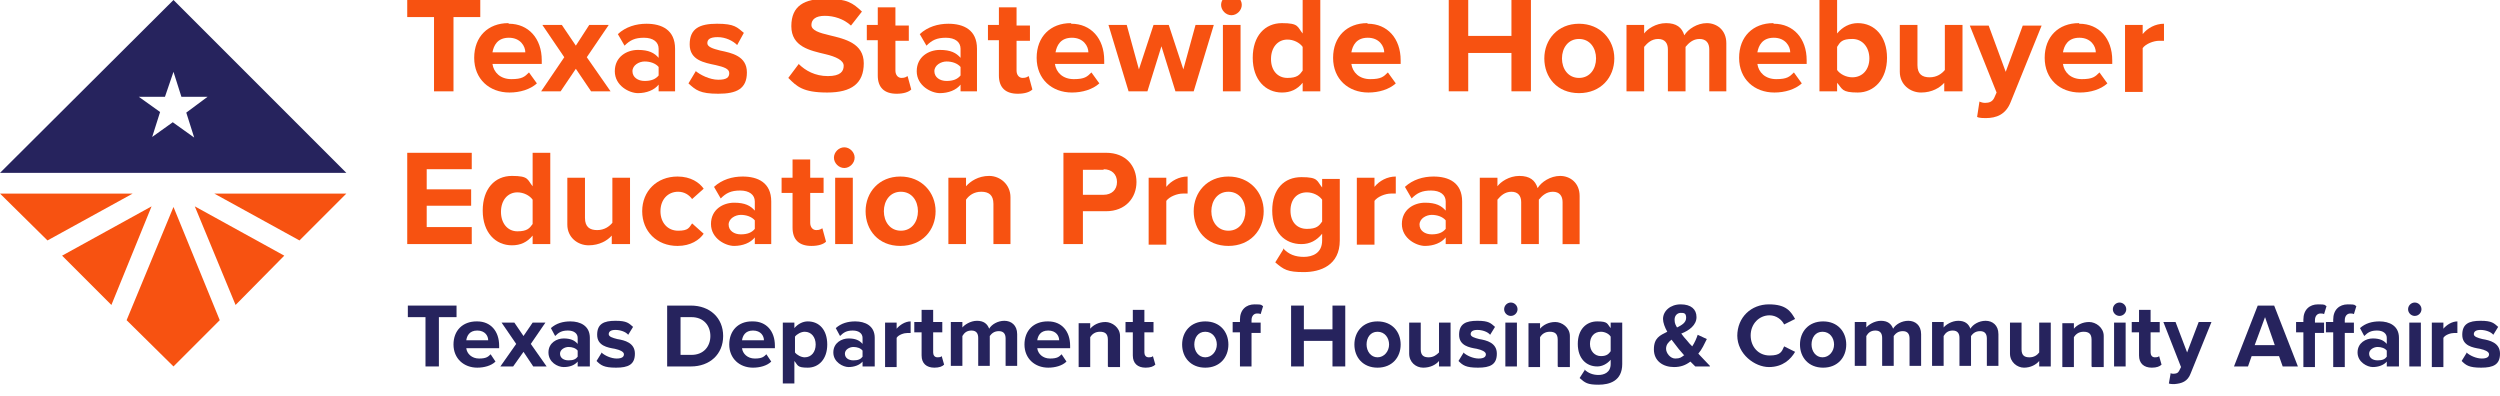 <?xml version="1.0" encoding="UTF-8"?>
<svg xmlns="http://www.w3.org/2000/svg" id="Art" version="1.1" viewBox="0 0 410.7 65">
  <defs>
    <style>
      .st0 {
        fill: #f75211;
      }

      .st1 {
        fill: #26235d;
      }
    </style>
  </defs>
  <path class="st1" d="M28.5,0L0,28.4h56.9L28.5,0h0ZM28.5,20l-3.5,2.5,1.3-4.1-3.5-2.5h4.3l1.4-4.1,1.3,4.1h4.3l-3.5,2.6,1.3,4.1-3.5-2.5h0Z"></path>
  <g>
    <polygon class="st0" points="10.2 42 18.3 50.1 24.9 33.9 10.2 42"></polygon>
    <polygon class="st0" points="0 31.8 7.8 39.5 21.8 31.8 0 31.8"></polygon>
    <polygon class="st0" points="20.8 52.6 28.5 60.2 36.1 52.6 28.5 34 20.8 52.6"></polygon>
    <polygon class="st0" points="38.7 50.1 46.7 42 32 33.9 38.7 50.1"></polygon>
    <polygon class="st0" points="35.2 31.8 49.2 39.5 56.9 31.8 35.2 31.8"></polygon>
  </g>
  <g>
    <path class="st1" d="M69.9,60.2v-8.1h-2.9v-1.9h8v1.9h-2.9v8.1h-2.1,0Z"></path>
    <path class="st1" d="M78.4,52.8c2.2,0,3.6,1.6,3.6,4v.4h-5.4c.1.9.9,1.7,2.1,1.7s1.5-.3,1.9-.7l.8,1.2c-.7.7-1.9,1-3,1-2.2,0-3.9-1.5-3.9-3.8s1.5-3.8,3.8-3.8h0ZM76.6,55.9h3.6c0-.7-.5-1.6-1.8-1.6s-1.7.9-1.8,1.6Z"></path>
    <path class="st1" d="M87.6,60.2l-1.6-2.4-1.7,2.4h-2.1l2.6-3.7-2.4-3.5h2.1l1.5,2.2,1.5-2.2h2.1l-2.4,3.5,2.6,3.7h-2.1Z"></path>
    <path class="st1" d="M94.9,60.2v-.8c-.5.6-1.3.9-2.3.9s-2.5-.8-2.5-2.4,1.4-2.3,2.5-2.3,1.8.3,2.3.9v-1c0-.7-.6-1.2-1.6-1.2s-1.5.3-2.1.9l-.7-1.3c.9-.8,2-1.1,3.2-1.1,1.6,0,3.2.7,3.2,2.7v4.7s-1.9,0-1.9,0ZM94.9,57.6c-.3-.4-.9-.6-1.5-.6s-1.4.4-1.4,1.1.6,1.1,1.4,1.1,1.2-.2,1.5-.6v-.9Z"></path>
    <path class="st1" d="M98.8,57.9c.5.5,1.6,1,2.5,1s1.2-.3,1.2-.7-.6-.7-1.5-.9c-1.2-.2-2.9-.5-2.9-2.3s1.1-2.3,3-2.3,2.2.4,2.9,1l-.8,1.3c-.4-.5-1.3-.8-2.1-.8s-1.1.3-1.1.7.6.6,1.4.8c1.2.2,2.9.6,2.9,2.4s-1.1,2.3-3.1,2.3-2.5-.4-3.2-1.1l.8-1.3h0Z"></path>
    <path class="st1" d="M109.6,60.2v-10h3.9c3.1,0,5.3,2,5.3,5s-2.2,5-5.3,5c0,0-3.9,0-3.9,0ZM111.8,58.3h1.8c2,0,3.1-1.4,3.1-3.1s-1.1-3.1-3.1-3.1h-1.8v6.3Z"></path>
    <path class="st1" d="M123.7,52.8c2.2,0,3.6,1.6,3.6,4v.4h-5.4c.1.9.9,1.7,2.1,1.7s1.5-.3,1.9-.7l.8,1.2c-.7.7-1.9,1-3,1-2.2,0-3.9-1.5-3.9-3.8s1.5-3.8,3.7-3.8h0ZM121.9,55.9h3.6c0-.7-.5-1.6-1.8-1.6s-1.7.9-1.8,1.6Z"></path>
    <path class="st1" d="M130.5,63h-1.9v-10h1.9v.9c.6-.7,1.4-1.1,2.2-1.1,1.9,0,3.2,1.4,3.2,3.8s-1.4,3.8-3.2,3.8-1.6-.4-2.2-1.1v3.7ZM132.2,54.5c-.6,0-1.3.4-1.6.8v2.6c.3.4,1,.8,1.6.8,1.1,0,1.8-.9,1.8-2.1s-.7-2.1-1.8-2.1h0Z"></path>
    <path class="st1" d="M141.7,60.2v-.8c-.5.6-1.4.9-2.3.9s-2.5-.8-2.5-2.4,1.4-2.3,2.5-2.3,1.8.3,2.3.9v-1c0-.7-.6-1.2-1.6-1.2s-1.5.3-2.1.9l-.7-1.3c.9-.8,2-1.1,3.2-1.1,1.6,0,3.2.7,3.2,2.7v4.7h-1.9,0ZM141.7,57.6c-.3-.4-.9-.6-1.5-.6s-1.4.4-1.4,1.1.6,1.1,1.4,1.1,1.2-.2,1.5-.6v-.9Z"></path>
    <path class="st1" d="M145.4,60.2v-7.2h1.9v1c.5-.6,1.4-1.2,2.3-1.2v1.9c-.1,0-.3,0-.5,0-.6,0-1.5.3-1.8.8v4.8h-1.9Z"></path>
    <path class="st1" d="M151.4,58.4v-3.8h-1.2v-1.7h1.2v-2h1.9v2h1.5v1.7h-1.5v3.3c0,.4.2.8.7.8s.6-.1.7-.2l.4,1.4c-.3.3-.8.5-1.6.5-1.3,0-2.1-.7-2.1-2h0Z"></path>
    <path class="st1" d="M165.2,60.2v-4.6c0-.7-.3-1.2-1.1-1.2s-1.2.4-1.5.8v4.9h-1.9v-4.6c0-.7-.3-1.2-1.1-1.2s-1.2.4-1.5.9v4.9h-1.9v-7.2h1.9v.9c.3-.4,1.3-1.1,2.4-1.1s1.7.5,2,1.3c.4-.7,1.4-1.3,2.5-1.3s2.1.7,2.1,2.2v5.2h-1.9Z"></path>
    <path class="st1" d="M172.2,52.8c2.2,0,3.6,1.6,3.6,4v.4h-5.4c.1.9.9,1.7,2.1,1.7s1.5-.3,1.9-.7l.8,1.2c-.7.7-1.9,1-3,1-2.2,0-3.9-1.5-3.9-3.8s1.5-3.8,3.8-3.8h0ZM170.4,55.9h3.6c0-.7-.5-1.6-1.8-1.6s-1.7.9-1.8,1.6Z"></path>
    <path class="st1" d="M182,60.2v-4.4c0-1-.5-1.3-1.3-1.3s-1.3.4-1.6.9v4.9h-1.9v-7.2h1.9v.9c.5-.6,1.4-1.1,2.5-1.1s2.4.9,2.4,2.3v5.1h-1.9Z"></path>
    <path class="st1" d="M186.1,58.4v-3.8h-1.2v-1.7h1.2v-2h1.9v2h1.5v1.7h-1.5v3.3c0,.4.2.8.7.8s.6-.1.7-.2l.4,1.4c-.3.3-.8.5-1.6.5-1.3,0-2.1-.7-2.1-2h0Z"></path>
    <path class="st1" d="M194.2,56.6c0-2.1,1.4-3.8,3.8-3.8s3.8,1.7,3.8,3.8-1.4,3.8-3.8,3.8-3.8-1.7-3.8-3.8ZM199.9,56.6c0-1.1-.7-2.1-1.9-2.1s-1.8,1-1.8,2.1.7,2.1,1.8,2.1,1.9-1,1.9-2.1Z"></path>
    <path class="st1" d="M205.6,54.6v5.6h-1.9v-5.6h-1.2v-1.7h1.2v-.4c0-1.6,1-2.5,2.4-2.5s1,.1,1.4.3l-.4,1.3c-.2-.1-.4-.1-.6-.1-.5,0-.9.4-.9,1.1v.4h1.5v1.7s-1.5,0-1.5,0Z"></path>
    <path class="st1" d="M218.9,60.2v-4.2h-4.7v4.2h-2.1v-10h2.1v3.9h4.7v-3.9h2.1v10h-2.1Z"></path>
    <path class="st1" d="M222.5,56.6c0-2.1,1.4-3.8,3.8-3.8s3.8,1.7,3.8,3.8-1.4,3.8-3.8,3.8-3.8-1.7-3.8-3.8ZM228.2,56.6c0-1.1-.7-2.1-1.9-2.1s-1.8,1-1.8,2.1.7,2.1,1.8,2.1,1.9-1,1.9-2.1Z"></path>
    <path class="st1" d="M236.4,60.2v-.9c-.5.6-1.4,1.1-2.6,1.1s-2.3-.9-2.3-2.3v-5.1h1.9v4.4c0,1,.5,1.3,1.3,1.3s1.3-.4,1.7-.8v-4.9h1.9v7.2h-1.9,0Z"></path>
    <path class="st1" d="M240.4,57.9c.5.5,1.6,1,2.5,1s1.2-.3,1.2-.7-.6-.7-1.5-.9c-1.2-.2-2.9-.5-2.9-2.3s1.1-2.3,3-2.3,2.2.4,2.9,1l-.8,1.3c-.4-.5-1.3-.8-2.1-.8s-1.1.3-1.1.7.6.6,1.4.8c1.2.2,2.9.6,2.9,2.4s-1.1,2.3-3.1,2.3-2.5-.4-3.2-1.1l.8-1.3h0Z"></path>
    <path class="st1" d="M247.1,50.8c0-.6.5-1.1,1.1-1.1s1.1.5,1.1,1.1-.5,1.1-1.1,1.1-1.1-.5-1.1-1.1ZM247.3,60.2v-7.2h1.9v7.2h-1.9Z"></path>
    <path class="st1" d="M255.9,60.2v-4.4c0-1-.5-1.3-1.3-1.3s-1.3.4-1.6.9v4.9h-1.9v-7.2h1.9v.9c.5-.6,1.4-1.1,2.5-1.1s2.4.9,2.4,2.3v5.1h-1.9Z"></path>
    <path class="st1" d="M260.3,60.7c.6.6,1.4.9,2.3.9s2-.4,2-1.8v-.7c-.6.7-1.4,1.1-2.2,1.1-1.8,0-3.2-1.3-3.2-3.7s1.4-3.7,3.2-3.7,1.6.4,2.2,1.1v-.9h1.9v6.8c0,2.8-2.1,3.4-3.9,3.4s-2.2-.3-3.1-1.1l.9-1.4h0ZM264.6,55.3c-.3-.5-1-.8-1.6-.8-1.1,0-1.8.8-1.8,2s.8,2,1.8,2,1.3-.4,1.6-.8v-2.3Z"></path>
    <path class="st1" d="M280.9,60.2h-2.4c-.2-.2-.5-.5-.8-.8-.8.6-1.6.9-2.7.9-1.8,0-3.3-1-3.3-2.9s1-2.3,2.2-2.9c-.4-.7-.7-1.5-.7-2.1,0-1.3,1.2-2.4,2.9-2.4s2.6.8,2.6,2.1-1.2,2.2-2.5,2.7c.3.4.6.8.9,1.1.3.4.6.7.9,1,.4-.6.7-1.3.9-1.9l1.5.7c-.4.8-.8,1.7-1.4,2.4.6.6,1.2,1.3,1.9,2h0ZM276.7,58.4c-.4-.5-.9-1-1.1-1.3-.3-.4-.7-.9-1-1.3-.5.4-.9.8-.9,1.5s.7,1.6,1.5,1.6,1-.2,1.4-.5ZM275.5,53.8c.8-.4,1.5-.8,1.5-1.6s-.4-.8-.9-.8-1,.4-1,1.1.2.9.4,1.3h0Z"></path>
    <path class="st1" d="M285.4,55.2c0-3.1,2.3-5.2,5.2-5.2s3.6,1.2,4.3,2.4l-1.8.9c-.4-.8-1.3-1.5-2.4-1.5-1.7,0-3.1,1.4-3.1,3.3s1.3,3.3,3.1,3.3,2-.6,2.4-1.5l1.8.9c-.7,1.2-2,2.5-4.3,2.5s-5.2-2.1-5.2-5.2h0Z"></path>
    <path class="st1" d="M295.7,56.6c0-2.1,1.4-3.8,3.8-3.8s3.8,1.7,3.8,3.8-1.4,3.8-3.8,3.8-3.8-1.7-3.8-3.8ZM301.3,56.6c0-1.1-.7-2.1-1.9-2.1s-1.8,1-1.8,2.1.7,2.1,1.8,2.1,1.9-1,1.9-2.1Z"></path>
    <path class="st1" d="M313.7,60.2v-4.6c0-.7-.3-1.2-1.1-1.2s-1.2.4-1.5.8v4.9h-1.9v-4.6c0-.7-.3-1.2-1.1-1.2s-1.2.4-1.5.9v4.9h-1.9v-7.2h1.9v.9c.3-.4,1.3-1.1,2.4-1.1s1.7.5,2,1.3c.4-.7,1.4-1.3,2.5-1.3s2.1.7,2.1,2.2v5.2h-1.9Z"></path>
    <path class="st1" d="M326.4,60.2v-4.6c0-.7-.3-1.2-1.1-1.2s-1.2.4-1.5.8v4.9h-1.9v-4.6c0-.7-.3-1.2-1.1-1.2s-1.2.4-1.5.9v4.9h-1.9v-7.2h1.9v.9c.3-.4,1.3-1.1,2.4-1.1s1.7.5,2,1.3c.4-.7,1.4-1.3,2.5-1.3s2.1.7,2.1,2.2v5.2h-1.9Z"></path>
    <path class="st1" d="M335,60.2v-.9c-.5.6-1.4,1.1-2.5,1.1s-2.3-.9-2.3-2.3v-5.1h1.9v4.4c0,1,.5,1.3,1.3,1.3s1.3-.4,1.6-.8v-4.9h1.9v7.2h-1.9,0Z"></path>
    <path class="st1" d="M343.6,60.2v-4.4c0-1-.5-1.3-1.3-1.3s-1.3.4-1.6.9v4.9h-1.9v-7.2h1.9v.9c.5-.6,1.4-1.1,2.5-1.1s2.4.9,2.4,2.3v5.1h-1.9Z"></path>
    <path class="st1" d="M347.1,50.8c0-.6.5-1.1,1.1-1.1s1.1.5,1.1,1.1-.5,1.1-1.1,1.1-1.1-.5-1.1-1.1ZM347.3,60.2v-7.2h1.9v7.2h-1.9Z"></path>
    <path class="st1" d="M351.4,58.4v-3.8h-1.2v-1.7h1.2v-2h1.9v2h1.5v1.7h-1.5v3.3c0,.4.2.8.7.8s.6-.1.7-.2l.4,1.4c-.3.3-.8.5-1.6.5-1.3,0-2.1-.7-2.1-2h0Z"></path>
    <path class="st1" d="M356.4,61.3c.2,0,.4.1.6.1.5,0,.8-.1,1-.5l.3-.6-2.9-7.4h2l1.9,5,1.9-5h2.1l-3.4,8.4c-.5,1.4-1.5,1.7-2.7,1.8-.2,0-.7,0-.9-.1l.3-1.7h0Z"></path>
    <path class="st1" d="M375,60.2l-.6-1.7h-4.5l-.6,1.7h-2.3l3.9-10h2.7l3.9,10h-2.3,0ZM372.1,52.1l-1.7,4.6h3.3l-1.6-4.6Z"></path>
    <path class="st1" d="M378.4,60.2v-5.6h-1.2v-1.7h1.2v-.4c0-1.6,1-2.5,2.4-2.5s1,.1,1.4.3l-.4,1.3c-.2-.1-.4-.1-.6-.1-.5,0-.9.4-.9,1.1v.4h1.5v1.7h-1.5v5.6s-1.9,0-1.9,0ZM383.3,60.2v-5.6h-1.2v-1.7h1.2v-.4c0-1.6,1-2.5,2.4-2.5s1,.1,1.4.3l-.4,1.3c-.2-.1-.4-.1-.6-.1-.5,0-.9.4-.9,1.1v.4h1.5v1.7h-1.5v5.6s-1.9,0-1.9,0Z"></path>
    <path class="st1" d="M392.1,60.2v-.8c-.5.6-1.4.9-2.3.9s-2.5-.8-2.5-2.4,1.4-2.3,2.5-2.3,1.8.3,2.3.9v-1c0-.7-.6-1.2-1.6-1.2s-1.5.3-2.1.9l-.7-1.3c.9-.8,2-1.1,3.2-1.1,1.6,0,3.2.7,3.2,2.7v4.7h-1.9ZM392.1,57.6c-.3-.4-.9-.6-1.5-.6s-1.4.4-1.4,1.1.6,1.1,1.4,1.1,1.2-.2,1.5-.6v-.9Z"></path>
    <path class="st1" d="M395.6,50.8c0-.6.5-1.1,1.1-1.1s1.1.5,1.1,1.1-.5,1.1-1.1,1.1-1.1-.5-1.1-1.1ZM395.8,60.2v-7.2h1.9v7.2h-1.9Z"></path>
    <path class="st1" d="M399.5,60.2v-7.2h1.9v1c.5-.6,1.4-1.2,2.3-1.2v1.9c-.1,0-.3,0-.5,0-.6,0-1.5.3-1.8.8v4.8h-1.9Z"></path>
    <path class="st1" d="M405.2,57.9c.5.5,1.6,1,2.5,1s1.2-.3,1.2-.7-.6-.7-1.5-.9c-1.2-.2-2.9-.5-2.9-2.3s1.1-2.3,3-2.3,2.2.4,2.9,1l-.8,1.3c-.4-.5-1.3-.8-2.1-.8s-1.1.3-1.1.7.6.6,1.4.8c1.2.2,2.9.6,2.9,2.4s-1.1,2.3-3.1,2.3-2.5-.4-3.2-1.1l.8-1.3h0Z"></path>
  </g>
  <g>
    <path class="st0" d="M71.3,15V2.8h-4.4V0h12v2.8h-4.4v12.2h-3.2Z"></path>
    <path class="st0" d="M83.6,3.9c3.2,0,5.4,2.4,5.4,6v.6h-8.1c.2,1.4,1.3,2.5,3.1,2.5s2.2-.4,2.9-1.1l1.3,1.8c-1.1,1-2.8,1.5-4.5,1.5-3.3,0-5.8-2.2-5.8-5.7s2.3-5.7,5.6-5.7h0ZM80.9,8.6h5.4c0-1-.8-2.4-2.7-2.4s-2.5,1.3-2.7,2.4Z"></path>
    <path class="st0" d="M97.1,15l-2.5-3.7-2.5,3.7h-3.2l3.8-5.6-3.6-5.3h3.2l2.3,3.4,2.2-3.4h3.2l-3.6,5.3,3.9,5.6h-3.2,0Z"></path>
    <path class="st0" d="M108.2,15v-1.1c-.7.9-2,1.4-3.4,1.4s-3.8-1.2-3.8-3.6,2-3.5,3.8-3.5,2.7.5,3.4,1.3v-1.5c0-1.1-.9-1.8-2.4-1.8s-2.3.4-3.2,1.3l-1.1-1.9c1.3-1.2,3-1.7,4.7-1.7,2.5,0,4.7,1,4.7,4.1v7h-2.9,0ZM108.2,11c-.5-.6-1.4-.9-2.3-.9s-2,.6-2,1.6.9,1.6,2,1.6,1.8-.3,2.3-.9v-1.4h0Z"></path>
    <path class="st0" d="M114.2,11.6c.8.7,2.4,1.5,3.8,1.5s1.8-.4,1.8-1.1-.9-1-2.2-1.3c-1.9-.4-4.3-.8-4.3-3.4s1.6-3.4,4.5-3.4,3.3.6,4.4,1.5l-1.1,2c-.7-.7-1.9-1.3-3.2-1.3s-1.7.4-1.7,1,.9.9,2.1,1.2c1.9.4,4.4.9,4.4,3.6s-1.7,3.5-4.7,3.5-3.7-.6-4.9-1.7l1.2-2h0Z"></path>
    <path class="st0" d="M131.2,10.5c1.1,1.1,2.7,2,4.8,2s2.6-.8,2.6-1.7-1.3-1.5-3-1.9c-2.5-.6-5.6-1.2-5.6-4.6s2.2-4.5,5.7-4.5,4.4.7,5.9,2.1l-1.8,2.3c-1.2-1.1-2.8-1.6-4.3-1.6s-2.2.6-2.2,1.5,1.3,1.3,3,1.7c2.5.6,5.6,1.3,5.6,4.6s-2,4.8-6,4.8-5-1-6.4-2.4l1.8-2.4h0Z"></path>
    <path class="st0" d="M144.2,12.3v-5.7h-1.8v-2.5h1.8V1.2h2.9v3h2.2v2.5h-2.2v4.9c0,.7.4,1.2,1,1.2s.8-.2,1-.3l.6,2.2c-.4.4-1.2.7-2.4.7-2,0-3.1-1-3.1-3h0Z"></path>
    <path class="st0" d="M157.8,15v-1.1c-.7.9-2,1.4-3.4,1.4s-3.8-1.2-3.8-3.6,2-3.5,3.8-3.5,2.7.5,3.4,1.3v-1.5c0-1.1-.9-1.8-2.4-1.8s-2.3.4-3.2,1.3l-1.1-1.9c1.3-1.2,3-1.7,4.7-1.7,2.5,0,4.7,1,4.7,4.1v7h-2.9,0ZM157.8,11c-.5-.6-1.4-.9-2.3-.9s-2,.6-2,1.6.9,1.6,2,1.6,1.8-.3,2.3-.9v-1.4h0Z"></path>
    <path class="st0" d="M164.1,12.3v-5.7h-1.8v-2.5h1.8V1.2h2.9v3h2.2v2.5h-2.2v4.9c0,.7.4,1.2,1,1.2s.8-.2,1-.3l.6,2.2c-.4.4-1.2.7-2.4.7-2,0-3.1-1-3.1-3h0Z"></path>
    <path class="st0" d="M176,3.9c3.2,0,5.4,2.4,5.4,6v.6h-8.1c.2,1.4,1.3,2.5,3.1,2.5s2.2-.4,2.9-1.1l1.3,1.8c-1.1,1-2.8,1.5-4.5,1.5-3.3,0-5.8-2.2-5.8-5.7s2.3-5.7,5.6-5.7h0ZM173.4,8.6h5.4c0-1-.8-2.4-2.7-2.4s-2.5,1.3-2.7,2.4h0Z"></path>
    <path class="st0" d="M193.1,15l-2.3-7.4-2.3,7.4h-3.1l-3.3-10.9h3l2,7.3,2.4-7.3h2.5l2.4,7.3,2-7.3h3l-3.3,10.9h-3,0Z"></path>
    <path class="st0" d="M200.6.8c0-.9.8-1.7,1.7-1.7s1.7.8,1.7,1.7-.8,1.7-1.7,1.7-1.7-.8-1.7-1.7ZM200.9,15V4.1h2.9v10.9h-2.9Z"></path>
    <path class="st0" d="M214,15v-1.4c-.9,1.1-2,1.6-3.4,1.6-2.7,0-4.8-2.1-4.8-5.7s2-5.7,4.8-5.7,2.5.6,3.4,1.7V0h2.9v15h-2.9ZM214,7.7c-.5-.7-1.5-1.2-2.5-1.2-1.6,0-2.7,1.3-2.7,3.2s1.1,3.1,2.7,3.1,2-.5,2.5-1.2v-3.8Z"></path>
    <path class="st0" d="M224.7,3.9c3.2,0,5.4,2.4,5.4,6v.6h-8.1c.2,1.4,1.3,2.5,3.1,2.5s2.2-.4,2.9-1.1l1.3,1.8c-1.1,1-2.8,1.5-4.5,1.5-3.3,0-5.8-2.2-5.8-5.7s2.3-5.7,5.6-5.7h0ZM222,8.6h5.4c0-1-.8-2.4-2.7-2.4s-2.5,1.3-2.7,2.4h0Z"></path>
    <path class="st0" d="M248.3,15v-6.3h-7.1v6.3h-3.2V0h3.2v5.9h7.1V0h3.2v15h-3.2Z"></path>
    <path class="st0" d="M253.7,9.6c0-3.1,2.2-5.7,5.7-5.7s5.8,2.6,5.8,5.7-2.2,5.7-5.8,5.7-5.7-2.6-5.7-5.7ZM262.2,9.6c0-1.7-1-3.2-2.8-3.2s-2.8,1.5-2.8,3.2,1,3.2,2.8,3.2,2.8-1.5,2.8-3.2Z"></path>
    <path class="st0" d="M280.8,15v-6.9c0-1-.5-1.7-1.6-1.7s-1.8.7-2.3,1.3v7.3h-2.9v-6.9c0-1-.5-1.7-1.6-1.7s-1.8.7-2.3,1.3v7.3h-2.9V4.1h2.9v1.4c.5-.7,1.9-1.7,3.6-1.7s2.6.7,3,2c.6-1,2.1-2,3.7-2s3.2,1.1,3.2,3.3v7.9h-2.9,0Z"></path>
    <path class="st0" d="M291.4,3.9c3.2,0,5.4,2.4,5.4,6v.6h-8.1c.2,1.4,1.3,2.5,3.1,2.5s2.2-.4,2.9-1.1l1.3,1.8c-1.1,1-2.8,1.5-4.5,1.5-3.3,0-5.8-2.2-5.8-5.7s2.3-5.7,5.6-5.7h0ZM288.7,8.6h5.4c0-1-.8-2.4-2.7-2.4s-2.5,1.3-2.7,2.4h0Z"></path>
    <path class="st0" d="M298.9,15V0h2.9v5.5c.9-1.1,2.1-1.7,3.4-1.7,2.8,0,4.8,2.2,4.8,5.7s-2.1,5.7-4.8,5.7-2.5-.6-3.4-1.6v1.4h-2.9ZM301.8,11.5c.5.7,1.5,1.2,2.5,1.2,1.7,0,2.8-1.3,2.8-3.1s-1.1-3.2-2.8-3.2-2,.5-2.5,1.3v3.8h0Z"></path>
    <path class="st0" d="M319.4,15v-1.4c-.7.8-2,1.6-3.8,1.6s-3.5-1.3-3.5-3.4v-7.7h2.9v6.6c0,1.5.8,2,2,2s2-.6,2.5-1.2v-7.4h2.9v10.9h-2.9Z"></path>
    <path class="st0" d="M325.2,16.7c.2.1.6.2.9.2.7,0,1.2-.2,1.5-.8l.4-.9-4.4-11h3.1l2.8,7.6,2.8-7.6h3.1l-5.1,12.6c-.8,2-2.3,2.6-4.1,2.6-.3,0-1.1,0-1.4-.2l.4-2.6h0Z"></path>
    <path class="st0" d="M341.6,3.9c3.2,0,5.4,2.4,5.4,6v.6h-8.1c.2,1.4,1.3,2.5,3.1,2.5s2.2-.4,2.9-1.1l1.3,1.8c-1.1,1-2.8,1.5-4.5,1.5-3.3,0-5.8-2.2-5.8-5.7s2.3-5.7,5.6-5.7h0ZM338.9,8.6h5.4c0-1-.8-2.4-2.7-2.4s-2.5,1.3-2.7,2.4h0Z"></path>
    <path class="st0" d="M349.1,15V4.1h2.9v1.5c.8-1,2.1-1.7,3.5-1.7v2.8c-.2,0-.5,0-.8,0-.9,0-2.2.5-2.7,1.2v7.2h-2.9Z"></path>
  </g>
  <g>
    <path class="st0" d="M66.9,40.1v-15h10.6v2.7h-7.4v3.3h7.3v2.7h-7.3v3.5h7.4v2.8s-10.6,0-10.6,0Z"></path>
    <path class="st0" d="M87.5,40.1v-1.4c-.9,1.1-2,1.6-3.4,1.6-2.7,0-4.8-2.1-4.8-5.7s2-5.7,4.8-5.7,2.5.6,3.4,1.7v-5.5h2.9v15h-2.9ZM87.5,32.8c-.5-.7-1.5-1.2-2.5-1.2-1.6,0-2.7,1.3-2.7,3.2s1.1,3.2,2.7,3.2,2-.5,2.5-1.2v-3.8Z"></path>
    <path class="st0" d="M100.5,40.1v-1.4c-.7.8-2,1.6-3.8,1.6s-3.5-1.3-3.5-3.4v-7.7h2.9v6.6c0,1.5.8,2,2,2s2-.6,2.5-1.2v-7.4h2.9v10.9h-2.9Z"></path>
    <path class="st0" d="M111.3,29c2.2,0,3.6,1,4.3,2l-1.9,1.7c-.5-.7-1.3-1.2-2.3-1.2-1.7,0-2.9,1.3-2.9,3.2s1.2,3.2,2.9,3.2,1.8-.5,2.3-1.2l1.9,1.7c-.7,1-2.1,2-4.3,2-3.4,0-5.8-2.4-5.8-5.7s2.4-5.7,5.8-5.7h0Z"></path>
    <path class="st0" d="M124,40.1v-1.1c-.7.9-2,1.4-3.4,1.4s-3.8-1.2-3.8-3.6,2-3.5,3.8-3.5,2.7.5,3.4,1.3v-1.5c0-1.1-.9-1.8-2.4-1.8s-2.3.4-3.2,1.3l-1.1-1.9c1.3-1.2,3-1.7,4.7-1.7,2.5,0,4.7,1,4.7,4.1v7h-2.9ZM124,36.2c-.5-.6-1.4-.9-2.3-.9s-2,.6-2,1.6.9,1.6,2,1.6,1.8-.3,2.3-.9v-1.4h0Z"></path>
    <path class="st0" d="M130.2,37.4v-5.7h-1.8v-2.5h1.8v-3h2.9v3h2.2v2.5h-2.2v4.9c0,.7.4,1.2,1,1.2s.8-.2,1-.3l.6,2.2c-.4.4-1.2.7-2.4.7-2,0-3.1-1-3.1-3h0Z"></path>
    <path class="st0" d="M137,25.9c0-.9.8-1.7,1.7-1.7s1.7.8,1.7,1.7-.8,1.7-1.7,1.7-1.7-.8-1.7-1.7ZM137.2,40.1v-10.9h2.9v10.9s-2.9,0-2.9,0Z"></path>
    <path class="st0" d="M142.2,34.7c0-3.1,2.2-5.7,5.7-5.7s5.8,2.6,5.8,5.7-2.2,5.7-5.8,5.7-5.7-2.6-5.7-5.7ZM150.8,34.7c0-1.7-1-3.2-2.8-3.2s-2.8,1.5-2.8,3.2,1,3.2,2.8,3.2,2.8-1.5,2.8-3.2Z"></path>
    <path class="st0" d="M163.2,40.1v-6.6c0-1.5-.8-2-2-2s-2,.6-2.5,1.3v7.3h-2.9v-10.9h2.9v1.4c.7-.8,2-1.7,3.8-1.7s3.5,1.4,3.5,3.5v7.7h-2.9Z"></path>
    <path class="st0" d="M174.7,40.1v-15h7c3.3,0,5,2.2,5,4.8s-1.8,4.8-5,4.8h-3.8v5.4h-3.2ZM181.3,27.9h-3.4v4.1h3.4c1.3,0,2.2-.8,2.2-2.1s-.9-2.1-2.2-2.1h0Z"></path>
    <path class="st0" d="M188.7,40.1v-10.9h2.9v1.5c.8-1,2.1-1.7,3.5-1.7v2.8c-.2,0-.5,0-.8,0-.9,0-2.2.5-2.7,1.2v7.2h-2.9Z"></path>
    <path class="st0" d="M196.1,34.7c0-3.1,2.2-5.7,5.7-5.7s5.8,2.6,5.8,5.7-2.2,5.7-5.8,5.7-5.7-2.6-5.7-5.7ZM204.6,34.7c0-1.7-1-3.2-2.8-3.2s-2.8,1.5-2.8,3.2,1,3.2,2.8,3.2,2.8-1.5,2.8-3.2Z"></path>
    <path class="st0" d="M210.8,40.8c.9,1,2,1.4,3.4,1.4s3-.6,3-2.7v-1.1c-.9,1.1-2,1.7-3.4,1.7-2.7,0-4.8-1.9-4.8-5.5s2-5.5,4.8-5.5,2.5.6,3.4,1.7v-1.4h2.9v10.1c0,4.1-3.2,5.2-5.9,5.2s-3.3-.4-4.7-1.6l1.3-2.1h0ZM217.2,32.8c-.5-.7-1.5-1.2-2.5-1.2-1.6,0-2.7,1.1-2.7,3s1.1,3,2.7,3,2-.5,2.5-1.2v-3.5Z"></path>
    <path class="st0" d="M222.9,40.1v-10.9h2.9v1.5c.8-1,2.1-1.7,3.5-1.7v2.8c-.2,0-.5,0-.8,0-.9,0-2.2.5-2.7,1.2v7.2h-2.9Z"></path>
    <path class="st0" d="M237.5,40.1v-1.1c-.7.9-2,1.4-3.4,1.4s-3.8-1.2-3.8-3.6,2-3.5,3.8-3.5,2.7.5,3.4,1.3v-1.5c0-1.1-.9-1.8-2.4-1.8s-2.3.4-3.2,1.3l-1.1-1.9c1.3-1.2,3-1.7,4.7-1.7,2.5,0,4.7,1,4.7,4.1v7h-2.9ZM237.5,36.2c-.5-.6-1.4-.9-2.3-.9s-2,.6-2,1.6.9,1.6,2,1.6,1.8-.3,2.3-.9v-1.4h0Z"></path>
    <path class="st0" d="M256.7,40.1v-6.9c0-1-.5-1.7-1.6-1.7s-1.8.7-2.3,1.3v7.3h-2.9v-6.9c0-1-.5-1.7-1.6-1.7s-1.8.7-2.3,1.3v7.3h-2.9v-10.9h2.9v1.4c.5-.7,1.9-1.7,3.6-1.7s2.6.7,3,2c.6-1,2.1-2,3.7-2s3.2,1.1,3.2,3.3v7.9h-2.9,0Z"></path>
  </g>
</svg>
